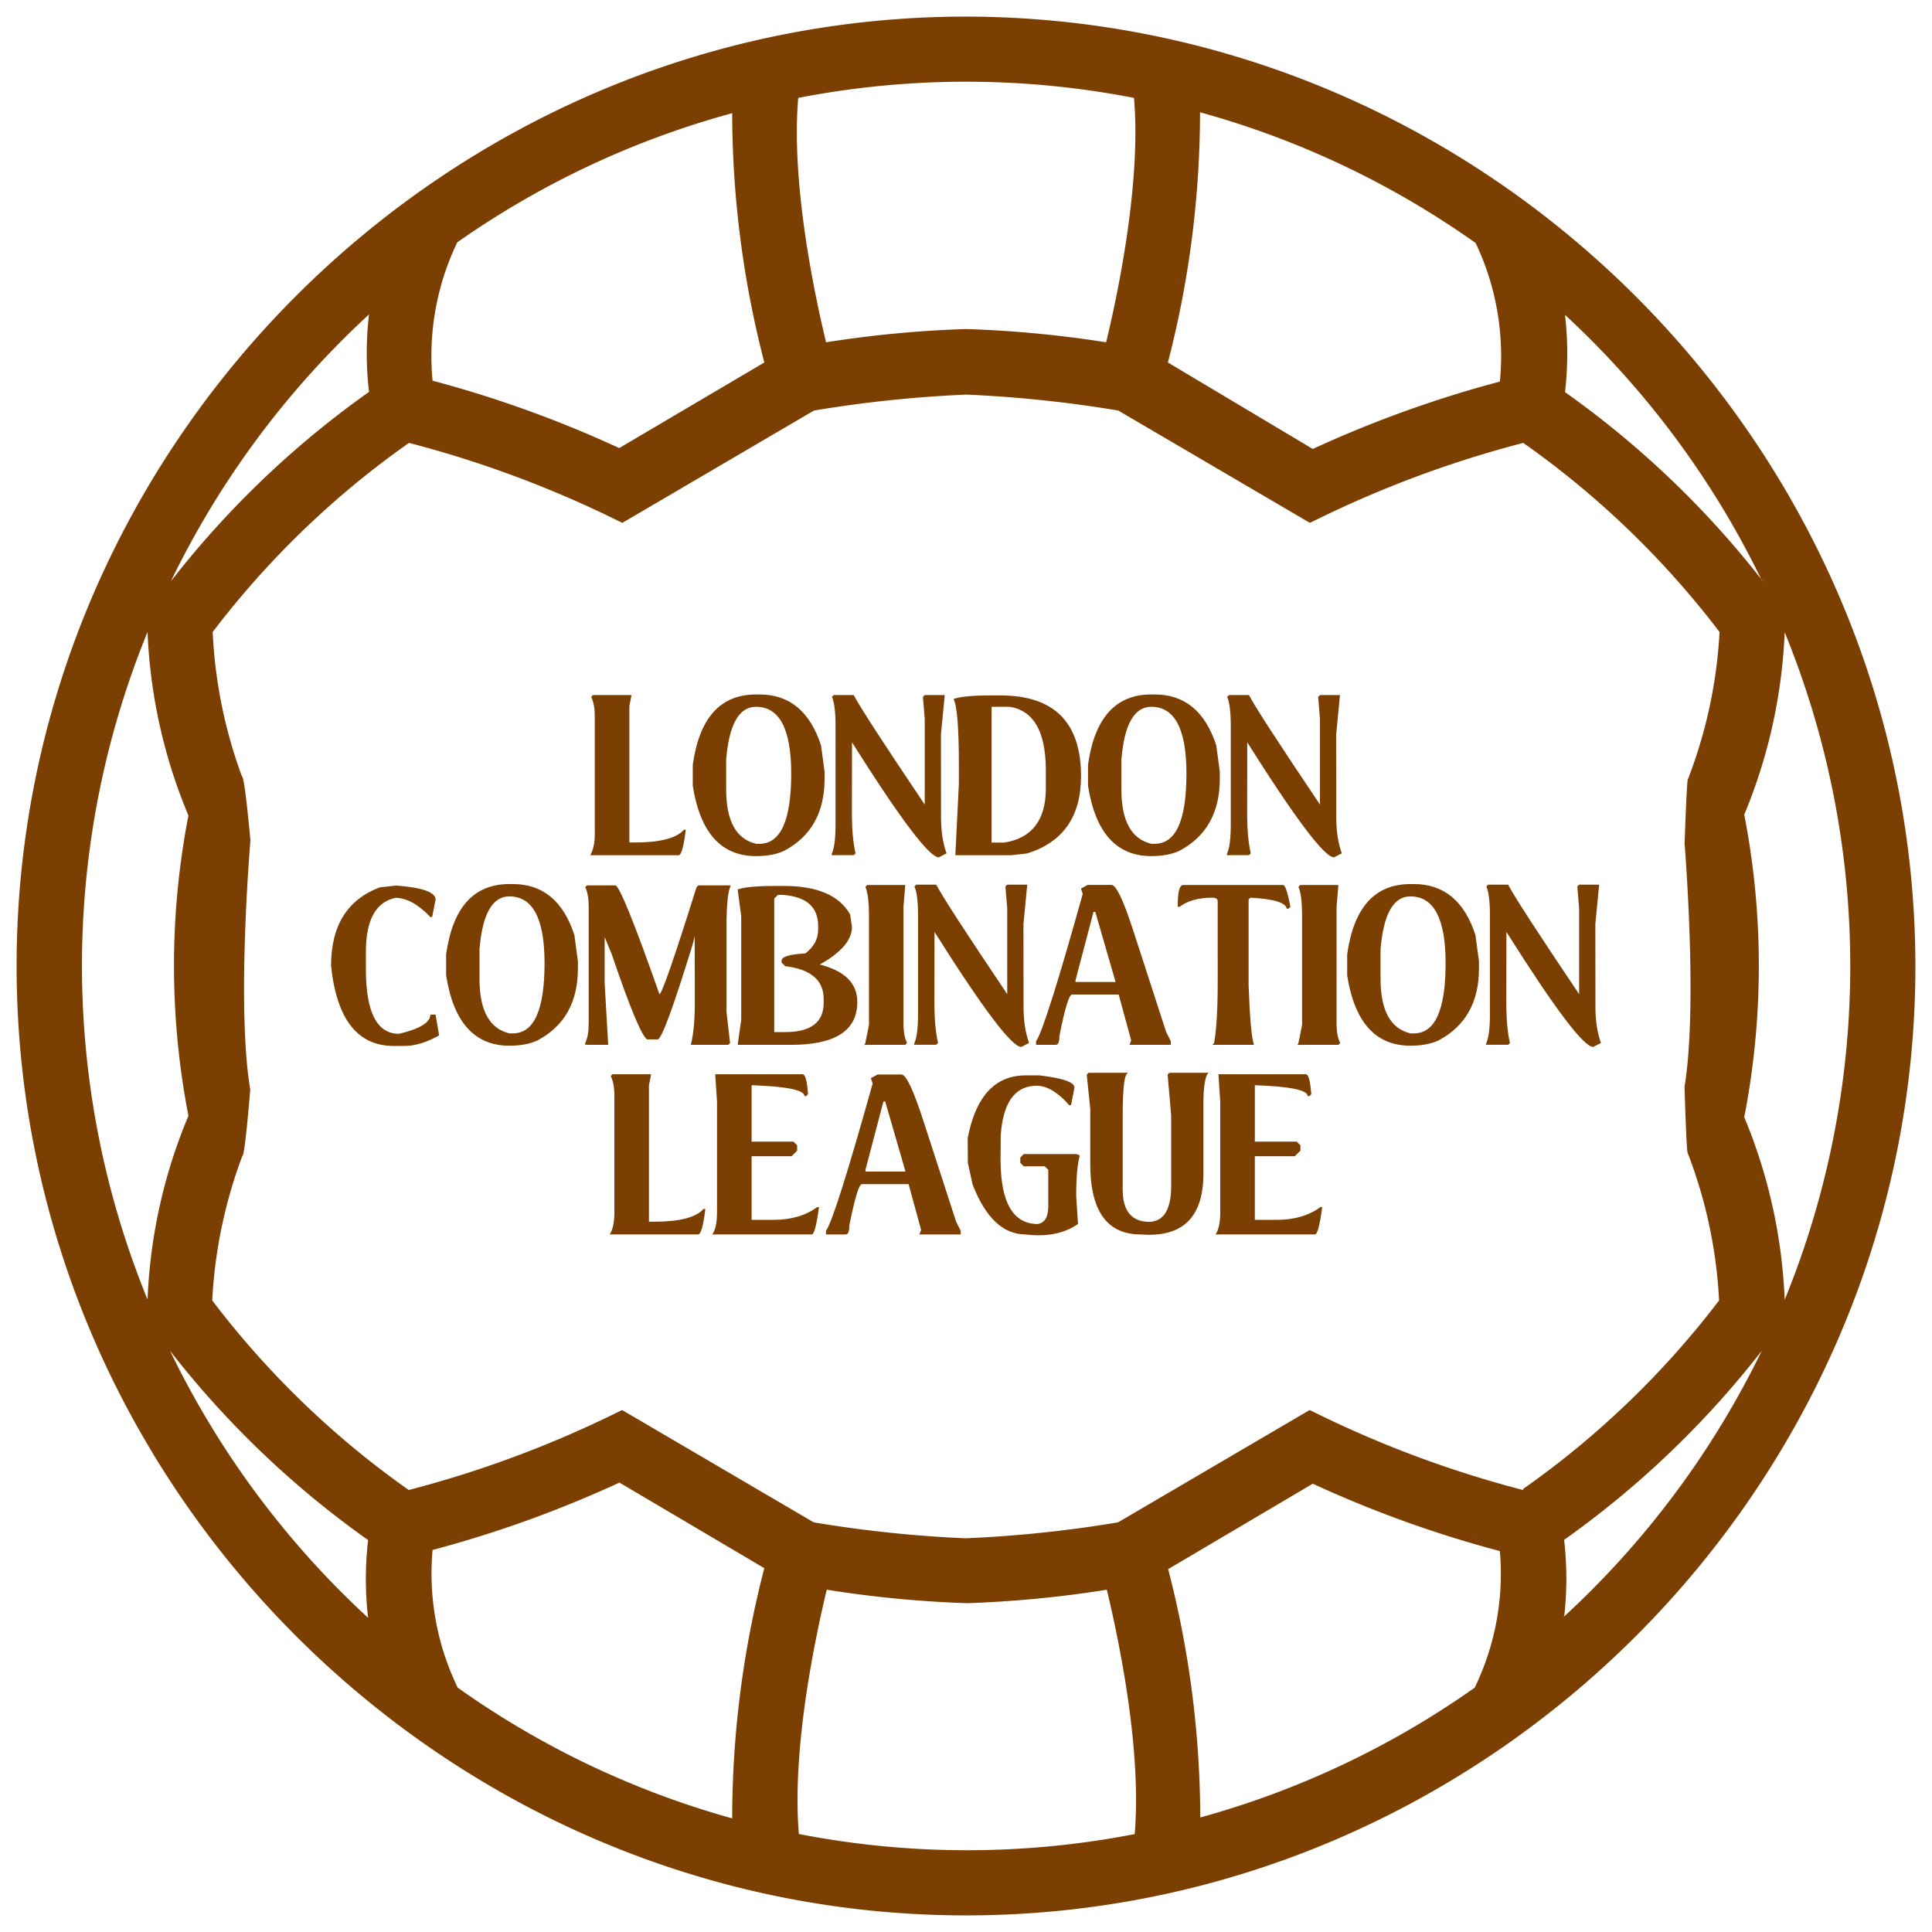 <?xml version="1.0" encoding="UTF-8"?>
<svg xmlns="http://www.w3.org/2000/svg" xml:space="preserve" style="fill-rule:evenodd;clip-rule:evenodd;stroke-linejoin:round;stroke-miterlimit:2" viewBox="0 0 500 500">
  <path d="m404.821 418.325-.028.244-.175-.058.203-.186Zm-198.07 56.312a.194.194 0 0 1 .002.024l-.174-.058.172.034Zm249.024-324.798.46.589h-.174l-.286-.589ZM302.322 406.091l-.066.039v-.291l.066.252ZM64.799 282.157c.068.016.201.047.398.091l-.39-.046-.008-.045Z" style="fill:#5b2e00"></path>
  <path d="M250 4.297C384.729 4.456 495.544 115.271 495.703 250c0 134.789-110.914 245.703-245.703 245.703S4.297 384.789 4.297 250 115.211 4.297 250 4.297Zm-52.198 89.515a258.689 258.689 0 0 1-8.312-64.521 227.995 227.995 0 0 0-71.148 33.423 67.898 67.898 0 0 0-6.394 35.807 298.016 298.016 0 0 1 48.304 17.438l37.55-22.147Zm264.071 242.565a228.283 228.283 0 0 0 0-172.754 137.231 137.231 0 0 1-10.462 47.199 204.98 204.98 0 0 1 0 78.298 137.103 137.103 0 0 1 10.462 47.257Zm-57.052 81.948-.203.186.175.058.028-.244a230.165 230.165 0 0 0 51.124-68.753 242.303 242.303 0 0 1-51.152 48.943 87.258 87.258 0 0 1 .028 19.81Zm-292.873-17.194a67.84 67.84 0 0 0 6.51 35.632 227.945 227.945 0 0 0 71.032 33.83 258.317 258.317 0 0 1 8.312-64.754l-37.492-22.147a297.923 297.923 0 0 1-48.362 17.439ZM95.498 81.373a230.061 230.061 0 0 0-51.268 69.055 242.07 242.07 0 0 1 51.268-49.001 86.889 86.889 0 0 1 0-20.054Zm-57.313 82.192a228.283 228.283 0 0 0 0 172.754 136.77 136.77 0 0 1 10.579-47.548 204.002 204.002 0 0 1 0-77.716 136.836 136.836 0 0 1-10.579-47.49ZM293.479 25.339a227.368 227.368 0 0 0-86.9 0c-1.86 21.855 4.069 50.221 7.208 63.242a293.044 293.044 0 0 1 36.155-3.43 293.899 293.899 0 0 1 36.329 3.43c3.139-13.021 9.068-41.445 7.208-63.242Zm-86.728 449.298a227.379 227.379 0 0 0 86.902.024c1.861-21.797-4.068-50.163-7.207-63.242a293.096 293.096 0 0 1-36.155 3.488 293.948 293.948 0 0 1-36.33-3.488c-3.138 13.074-9.063 41.482-7.21 63.218l-.172-.034.174.058-.002-.024Zm95.571-68.546-.066-.252v.291l.066-.039a258.343 258.343 0 0 1 8.305 64.269 227.925 227.925 0 0 0 71.031-33.597 67.779 67.779 0 0 0 6.51-35.342 297.857 297.857 0 0 1-48.42-17.438l-37.426 22.108ZM43.997 349.572a230.09 230.09 0 0 0 51.269 69.113 87.167 87.167 0 0 1 0-20.112 242.123 242.123 0 0 1-51.269-49.001Zm411.778-199.733a230.07 230.07 0 0 0-50.75-68.35 86.61 86.61 0 0 1 0 19.996 242.164 242.164 0 0 1 50.75 48.354l.286.589h.174l-.46-.589Zm-19.826 131.433c3.482-20.768.022-62.883.023-62.955 0 0 .566-16.655.849-16.621a123.72 123.72 0 0 0 8.196-38.131 230.257 230.257 0 0 0-50.804-48.943 282.527 282.527 0 0 0-51.151 18.717l-4.069 1.976-49.583-29.063a321.146 321.146 0 0 0-39.294-4.127 320.8 320.8 0 0 0-39.468 4.127l-49.583 29.063-4.068-1.976a281.779 281.779 0 0 0-51.152-18.717 230.23 230.23 0 0 0-50.803 48.943 124.43 124.43 0 0 0 7.556 37.318c.736-.088 2.208 16.636 2.208 16.636s-3.683 43.235-.007 64.638l-.052-.012s-1.355 17.11-2.033 17.031a124.403 124.403 0 0 0-7.789 37.375 230.237 230.237 0 0 0 50.862 49.06 282.322 282.322 0 0 0 51.151-18.717l4.069-1.977 49.583 29.064a321.54 321.54 0 0 0 39.294 4.127 321.19 321.19 0 0 0 39.468-4.127l49.583-29.064 4.068 1.977a281.676 281.676 0 0 0 51.152 18.717l.058-.291a230.147 230.147 0 0 0 50.687-48.769 123.382 123.382 0 0 0-8.137-38.189c-.296.036-.814-17.09-.814-17.09ZM388.168 98.753a68.018 68.018 0 0 0-6.277-35.864 227.92 227.92 0 0 0-71.323-33.83 258.69 258.69 0 0 1-8.312 64.753l37.492 22.379a298.173 298.173 0 0 1 48.42-17.438Z" style="fill:#7c3f02"></path>
  <path d="m62.598 200.883 2.209 16.682m372.014-15.869-.872 16.799" style="fill:none"></path>
  <path d="M153.461 179.882h9.957l-.067.469-.469 2.344v35.338h1.406c6.549 0 10.79-1.101 12.725-3.304h.469c-.536 4.406-1.161 6.608-1.876 6.608h-22.859l.246-.469c.625-1.235.937-2.961.937-5.179V185.53c0-2.232-.312-3.959-.937-5.179l.468-.469Zm42.192-.156h.915c7.754 0 13.06 4.398 15.917 13.193l.915 6.809v1.831c0 8.721-3.49 14.934-10.469 18.64-1.965.908-4.391 1.362-7.278 1.362-9.004 0-14.458-6.065-16.363-18.194v-5.447c1.696-12.129 7.151-18.194 16.363-18.194Zm-7.724 16.832v7.724c0 8.156 2.575 12.851 7.724 14.086h.915c5.462 0 8.193-6.057 8.193-18.171 0-11.519-3.036-17.279-9.108-17.279-4.39 0-6.965 4.547-7.724 13.64Zm33.017-16.676c1.548 2.992 7.672 12.435 18.372 28.329v-22.19l-.469-5.67.469-.469h5.179l-.982 10.202.022 21.587c.015 3.498.491 6.556 1.429 9.175l-1.987 1.027c-2.411.104-9.904-9.815-22.48-29.757l-.022 18.372c0 4.256.313 7.709.938 10.358l-.469.469h-5.737l.089-.469c.625-1.354.938-3.862.938-7.523v-25.427c0-3.661-.313-6.176-.938-7.545l.469-.469h5.179Zm35.584.09h2.344c13.93 0 20.895 6.965 20.895 20.895 0 10.432-4.644 17.099-13.93 20.001l-4.175.469h-14.421l.915-18.595v-4.644c0-9.718-.461-15.448-1.384-17.189 1.622-.625 4.874-.937 9.756-.937Zm.089 2.946v35.138h3.282c7.173-1.131 10.76-5.819 10.76-14.064v-5.135c-.12-9.658-3.237-14.971-9.354-15.939h-4.688Zm41.321-3.192h.915c7.754 0 13.06 4.398 15.917 13.193l.915 6.809v1.831c0 8.721-3.49 14.934-10.469 18.64-1.965.908-4.391 1.362-7.278 1.362-9.004 0-14.458-6.065-16.363-18.194v-5.447c1.696-12.129 7.151-18.194 16.363-18.194Zm-7.724 16.832v7.724c0 8.156 2.575 12.851 7.724 14.086h.915c5.462 0 8.193-6.057 8.193-18.171 0-11.519-3.036-17.279-9.108-17.279-4.39 0-6.965 4.547-7.724 13.64Zm33.017-16.676c1.547 2.992 7.672 12.435 18.372 28.329v-22.19l-.469-5.67.469-.469h5.179l-.982 10.202.022 21.587c.015 3.498.491 6.556 1.429 9.175l-1.987 1.027c-2.411.104-9.904-9.815-22.48-29.757l-.022 18.372c0 4.256.312 7.709.937 10.358l-.468.469h-5.738l.09-.469c.625-1.354.937-3.862.937-7.523v-25.427c0-3.661-.312-6.176-.937-7.545l.469-.469h5.179Zm-220.881 49.313h.468c6.608.536 9.912 1.741 9.912 3.617l-.893 4.509h-.469c-3.14-3.304-6.146-4.956-9.018-4.956-5.105 1.072-7.658 5.73-7.658 13.975v4.509c0 11.132 2.858 16.698 8.573 16.698 5.402-1.28 8.103-2.939 8.103-4.978h1.362l.915 5.402c-3.259 1.816-6.265 2.724-9.018 2.724h-2.724c-9.376 0-14.786-6.92-16.229-20.761 0-10.358 4.204-17.122 12.613-20.292l4.063-.447Zm29.467-.402h.915c7.754 0 13.059 4.398 15.917 13.194l.915 6.808v1.831c0 8.721-3.49 14.934-10.47 18.64-1.964.908-4.39 1.362-7.277 1.362-9.004 0-14.459-6.065-16.364-18.194v-5.447c1.697-12.129 7.151-18.194 16.364-18.194Zm-7.724 16.832v7.724c0 8.156 2.574 12.851 7.724 14.087h.915c5.462 0 8.193-6.058 8.193-18.172 0-11.519-3.036-17.278-9.108-17.278-4.391 0-6.965 4.546-7.724 13.639Zm35.137-16.497c1.012 0 4.822 9.384 11.43 28.15.61 0 3.81-9.227 9.599-27.681l.469-.469h7.3l1.071.023-.156.446c-.61 1.637-.915 4.919-.915 9.845v22.524l.915 7.97-.447.469h-9.688l.089-.469c.61-2.634.916-6.072.916-10.314l-.023-17.323-.446 1.831c-5.09 16.579-8.141 24.868-9.153 24.868h-2.723c-1.444-.967-4.495-8.319-9.153-22.056l-1.831-4.42v11.944l.916 15.939h-5.046l-.982-.067.089-.402c.596-1.221.893-2.939.893-5.157v-30.025c0-2.218-.297-3.937-.893-5.157l.447-.469h7.322Zm41.366.157h2.321c8.632 0 14.332 2.463 17.1 7.389l.469 3.214c0 3.379-2.775 6.623-8.327 9.733 6.474 1.637 9.711 4.867 9.711 9.689 0 7.396-5.7 11.095-17.1 11.095h-13.863l.916-6.474v-26.789l-.916-6.942c1.608-.61 4.837-.915 9.689-.915Zm-.223 3.259v34.557h2.835c6.637 0 9.956-2.53 9.956-7.59v-.938c0-4.896-3.319-7.739-9.956-8.528l-.938-.937v-.469c0-1.042 2.054-1.674 6.161-1.897 2.203-1.697 3.304-3.751 3.304-6.162v-.937c0-5.016-3.155-7.702-9.465-8.059h-.938l-.959.96Zm33.909-3.505-.469 5.648v30.07c0 2.232.313 3.958.938 5.179l-.469.469h-9.398l-1.206.022.268-.491.938-4.666v-28.239c0-3.661-.313-6.169-.938-7.523l.469-.469h9.867Zm8.014-.089c1.548 2.991 7.672 12.434 18.373 28.328v-22.189l-.469-5.671.469-.468h5.179l-.982 10.202.022 21.586c.015 3.498.491 6.556 1.429 9.176l-1.987 1.026c-2.411.105-9.904-9.815-22.48-29.757l-.022 18.372c0 4.257.312 7.709.937 10.359l-.469.468h-5.737l.089-.468c.626-1.355.938-3.862.938-7.524v-25.426c0-3.661-.312-6.176-.938-7.546l.469-.468h5.179Zm39.178.067h6.184c1.22 0 3.148 4.1 5.782 12.3l8.349 25.717 1.205 2.433v.938h-10.693l.447-1.161-3.237-11.854h-12.077c-.759 0-1.846 3.564-3.26 10.693 0 1.548-.312 2.322-.937 2.322h-5.112v-.938c1.548-2.128 5.573-14.83 12.077-38.106l-.447-1.407 1.719-.937Zm1.518 6.987-4.643 17.658v.469h10.358l-.134-.469-5.112-17.658h-.469Zm23.217-6.965h25.851c.55 0 1.183 1.883 1.897 5.648l-.491.469h-.469c-.268-1.578-3.4-2.523-9.398-2.835l-.469.468v22.101c.313 8.691.782 13.863 1.407 15.515h-10.783l.447-.469c.625-3.438.937-8.766.937-15.984V233.28c0-.64-.468-.959-1.406-.959-3.557 0-6.377.788-8.461 2.366h-.468v-.469c0-3.453.468-5.179 1.406-5.179Zm40.16 0-.469 5.648v30.07c0 2.232.313 3.958.938 5.179l-.469.469h-9.398l-1.206.022.268-.491.938-4.666v-28.239c0-3.661-.313-6.169-.938-7.523l.469-.469h9.867Zm18.64-.246h.916c7.753 0 13.059 4.398 15.916 13.194l.916 6.808v1.831c0 8.721-3.49 14.934-10.47 18.64-1.965.908-4.39 1.362-7.278 1.362-9.004 0-14.458-6.065-16.363-18.194v-5.447c1.697-12.129 7.151-18.194 16.363-18.194Zm-7.724 16.832v7.724c0 8.156 2.575 12.851 7.724 14.087h.916c5.461 0 8.192-6.058 8.192-18.172 0-11.519-3.036-17.278-9.108-17.278-4.39 0-6.965 4.546-7.724 13.639Zm33.017-16.675c1.548 2.991 7.672 12.434 18.372 28.328v-22.189l-.468-5.671.468-.468h5.179l-.982 10.202.023 21.586c.014 3.498.491 6.556 1.428 9.176l-1.987 1.026c-2.411.105-9.904-9.815-22.479-29.757l-.023 18.372c0 4.257.313 7.709.938 10.359l-.469.468h-5.737l.089-.468c.625-1.355.938-3.862.938-7.524v-25.426c0-3.661-.313-6.176-.938-7.546l.469-.468h5.179Zm-231.775 49.067h9.956l-.067.469-.469 2.344v35.338h1.407c6.548 0 10.79-1.101 12.724-3.304h.469c-.536 4.405-1.161 6.608-1.875 6.608h-22.859l.245-.469c.625-1.235.938-2.961.938-5.179v-30.159c0-2.232-.313-3.959-.938-5.179l.469-.469Zm26.565 0h22.614c.699 0 1.168 1.726 1.406 5.179l-.469.469h-.468c0-1.563-4.554-2.5-13.662-2.813v14.6h10.849l.937.937v1.407l-1.428 1.428h-10.358v16.475h5.647c4.555 0 8.327-1.101 11.319-3.304h.468c-.625 4.718-1.25 7.077-1.875 7.077h-24.511l-1.206.022.268-.491c.625-1.235.938-2.961.938-5.179v-28.73l-.469-7.077Zm42.013.067h6.184c1.22 0 3.147 4.1 5.782 12.3l8.349 25.717 1.205 2.433v.938h-10.693l.447-1.161-3.237-11.854h-12.077c-.759 0-1.846 3.565-3.26 10.693 0 1.548-.312 2.322-.937 2.322h-5.112v-.938c1.547-2.128 5.573-14.83 12.077-38.106l-.447-1.406 1.719-.938Zm1.518 6.987-4.643 17.658v.469h10.358l-.134-.469-5.112-17.658h-.469Zm21.855 15.872-.045-6.429c2.099-10.804 7.092-16.207 14.979-16.207h3.595c6.042.7 9.063 1.756 9.063 3.17l-.893 4.532h-.469c-3.155-3.587-6.169-5.254-9.041-5.001-5.209.313-8.103 4.577-8.684 12.792l-.044 6.675c.089 10.864 3.304 16.296 9.643 16.296 1.801-.313 2.702-1.823 2.702-4.532v-9.51l-.916-.893h-5.424l-.893-.893v-1.361l.893-.916h13.572l.626.201.29.246c-.61 2.158-.916 5.625-.916 10.403l.469 7.255c-3.572 2.47-8.096 3.371-13.573 2.701-5.789 0-10.358-4.301-13.706-12.903l-1.228-5.626Zm40.071-23.306 1.339-.022-.424.491c-.625 1.206-.93 4.926-.915 11.162v18.573c0 5.581 2.322 8.372 6.965 8.372 3.72-.164 5.581-3.26 5.581-9.287V288.71l-.916-10.604.447-.469h8.818l1.339-.022-.402.491c-.625 1.34-.937 3.818-.937 7.434v18.127c.015 11.4-5.403 16.668-16.252 15.805-8.751 0-13.096-6.154-13.037-18.462v-14.064l-.915-8.84.469-.469h8.84Zm24.779.38h22.614c.699 0 1.168 1.726 1.406 5.179l-.468.469h-.469c0-1.563-4.554-2.5-13.662-2.813v14.6H335.6l.938.937v1.407l-1.429 1.428h-10.358v16.475h5.648c4.554 0 8.326-1.101 11.318-3.304h.468c-.625 4.718-1.25 7.077-1.875 7.077h-24.511l-1.206.022.268-.491c.625-1.235.938-2.961.938-5.179v-28.73l-.469-7.077Z" style="fill:#7c3f02;fill-rule:nonzero"></path>
</svg>
